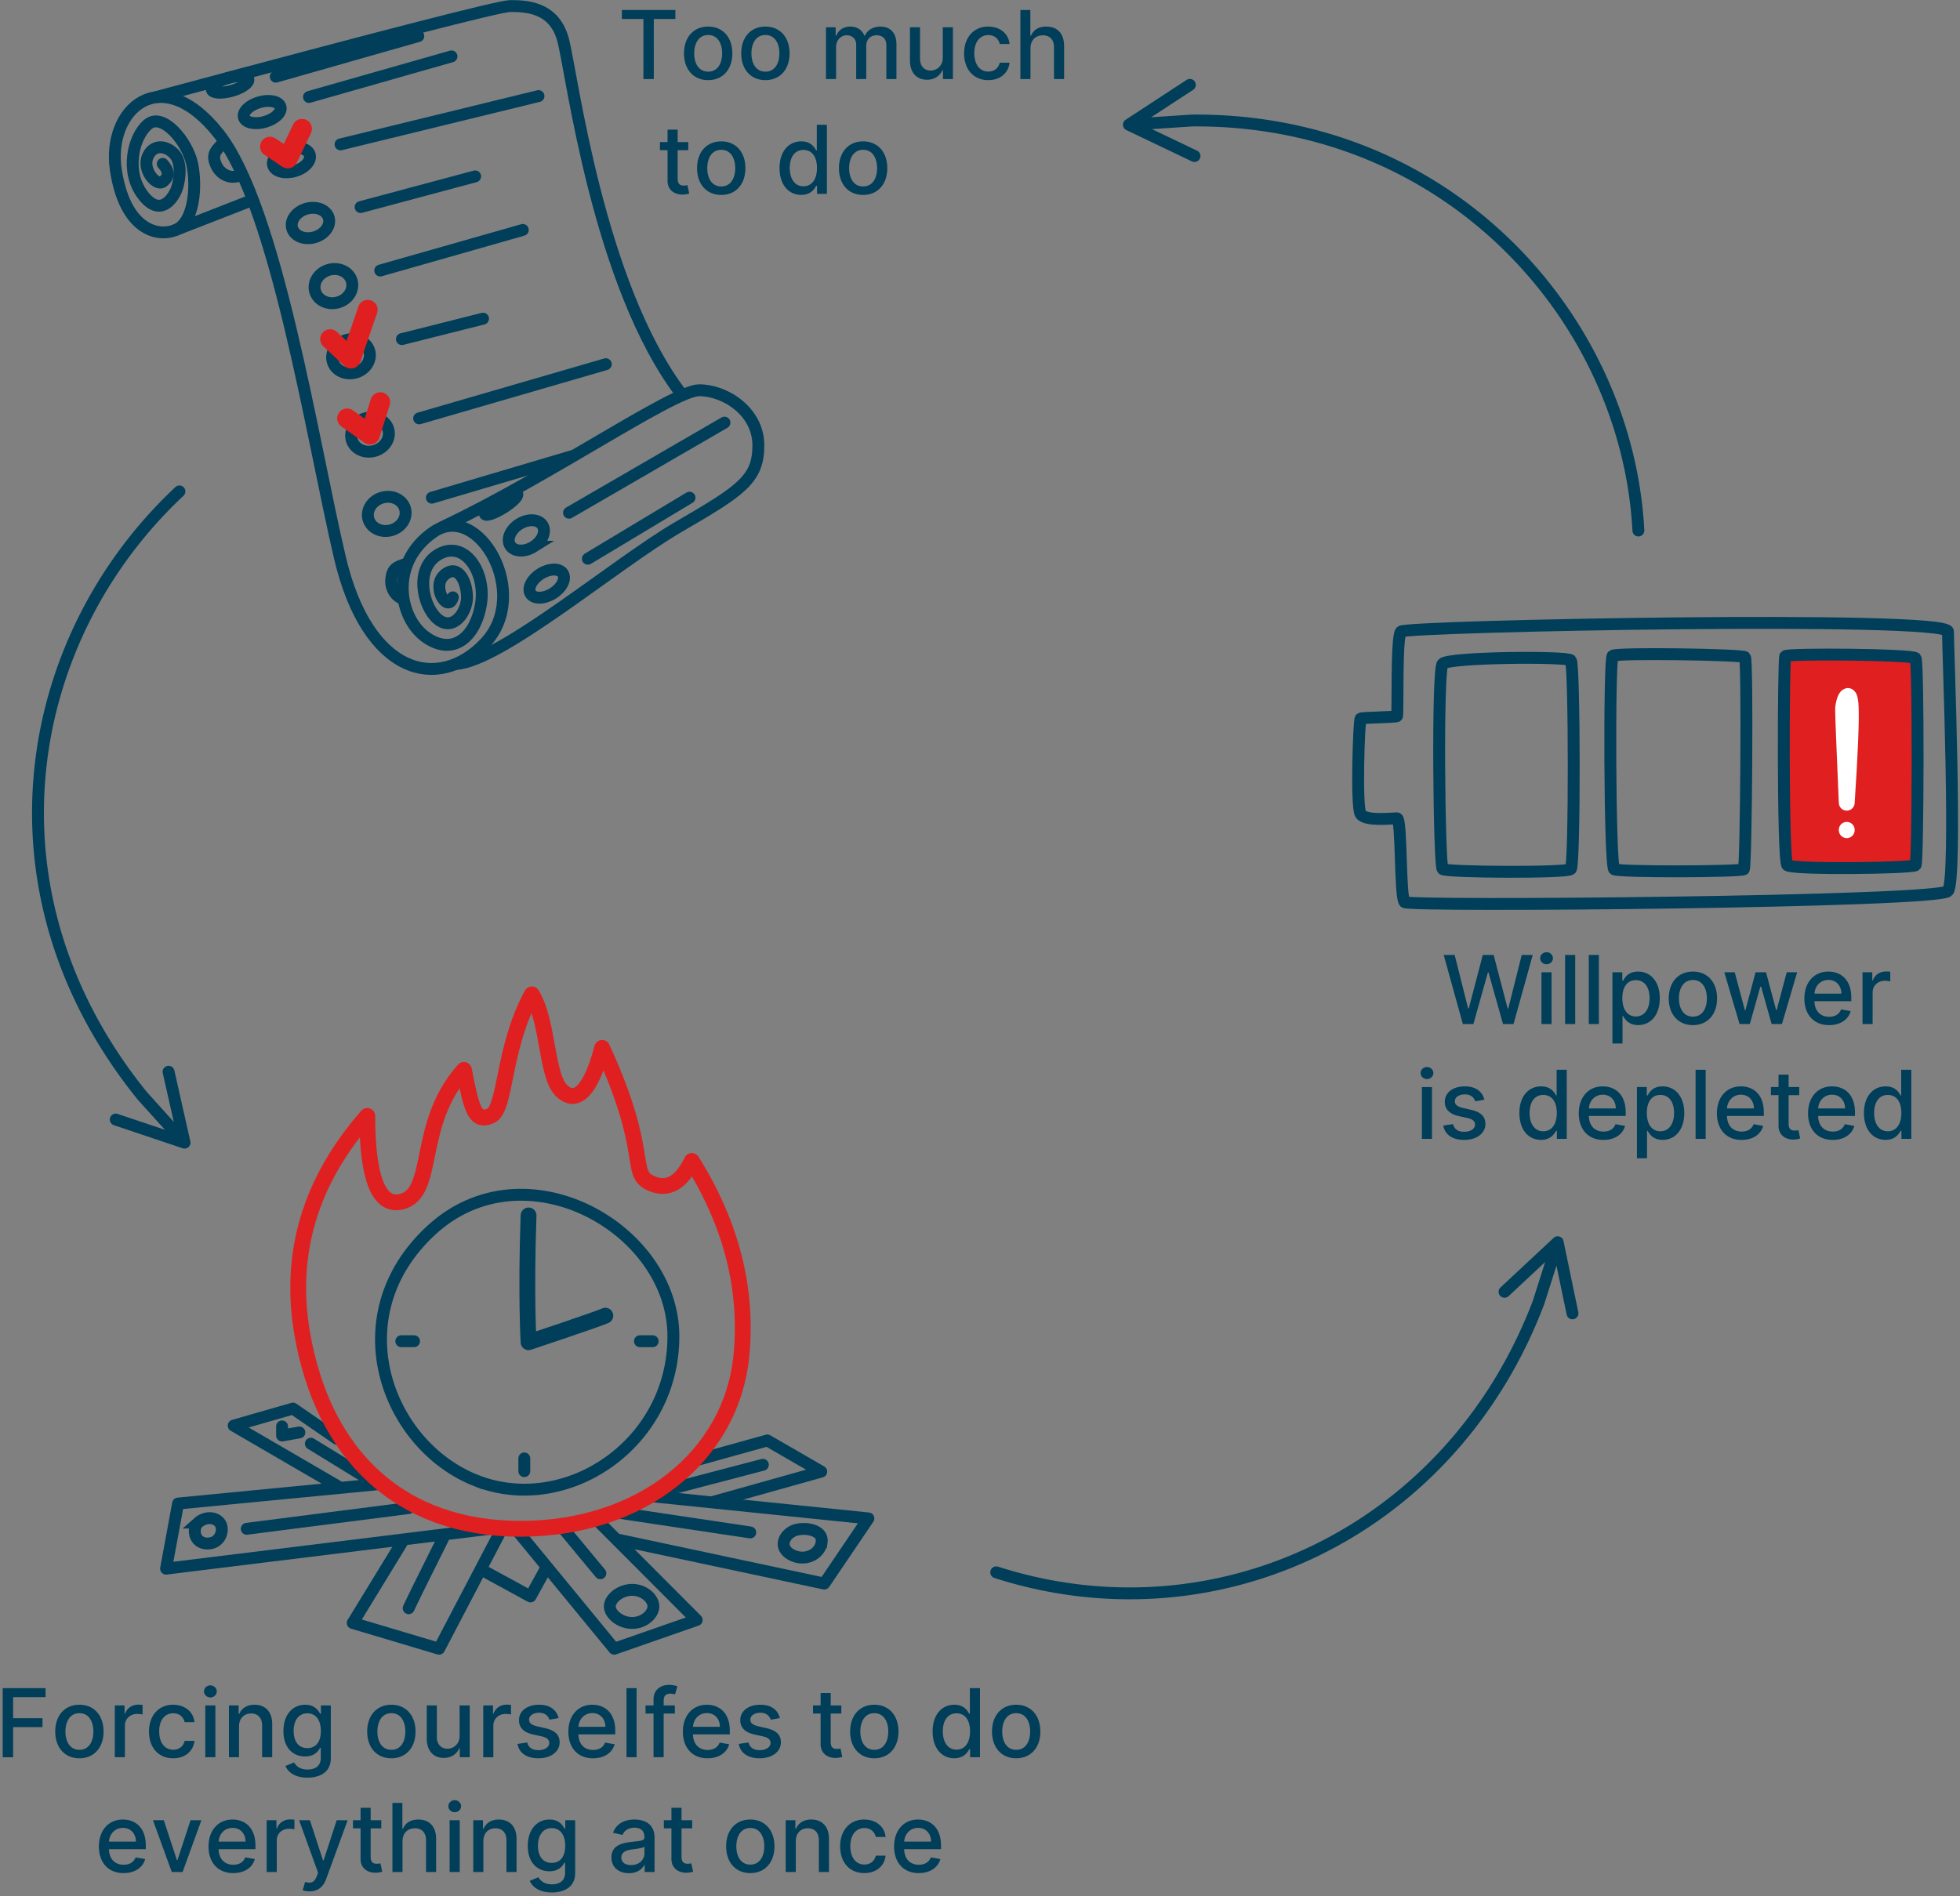 <svg xmlns="http://www.w3.org/2000/svg" width="495" height="479" viewBox="0 0 495 479"><rect x="0" y="0" width="495" height="479" fill="#808080" stroke="none"/><g fill="none" fill-rule="evenodd"><path fill="#003E59" fill-rule="nonzero" d="M.682 443.91h2.633v-7.612h7.415v-2.258H3.315v-5.318h8.19v-2.267H.683v17.454zm19.372.263c3.69 0 6.102-2.701 6.102-6.75 0-4.073-2.412-6.775-6.102-6.775-3.69 0-6.102 2.702-6.102 6.775 0 4.049 2.412 6.75 6.102 6.75zm.009-2.139c-2.412 0-3.537-2.105-3.537-4.62 0-2.505 1.125-4.635 3.537-4.635 2.394 0 3.52 2.13 3.52 4.636 0 2.514-1.126 4.62-3.52 4.62zm8.931 1.875h2.549v-7.994c0-1.713 1.32-2.949 3.127-2.949.529 0 1.125.094 1.33.153v-2.437a10.35 10.35 0 0 0-1.082-.06c-1.534 0-2.847.87-3.324 2.276h-.137v-2.08h-2.463v13.091zm14.736.264c3.094 0 5.097-1.858 5.378-4.406h-2.48c-.324 1.415-1.423 2.25-2.88 2.25-2.157 0-3.546-1.798-3.546-4.653 0-2.804 1.415-4.568 3.545-4.568 1.62 0 2.608 1.022 2.88 2.25h2.481c-.273-2.642-2.429-4.398-5.403-4.398-3.69 0-6.077 2.778-6.077 6.775 0 3.946 2.301 6.75 6.102 6.75zm8.114-.264h2.548v-13.09h-2.548v13.09zm1.287-15.11c.878 0 1.61-.682 1.61-1.518 0-.835-.732-1.525-1.61-1.525-.887 0-1.611.69-1.611 1.525 0 .836.724 1.517 1.61 1.517zm7.236 7.337c0-2.088 1.278-3.28 3.05-3.28 1.73 0 2.78 1.133 2.78 3.033v8.02h2.547v-8.327c0-3.238-1.78-4.934-4.457-4.934-1.969 0-3.256.912-3.86 2.301h-.163v-2.13h-2.446v13.09h2.549v-7.773zm17.275 12.93c3.332 0 5.906-1.526 5.906-4.867v-13.38h-2.497v2.121h-.187l-.162-.28c-.501-.83-1.455-2.012-3.63-2.012-3.163 0-5.49 2.497-5.49 6.665 0 4.176 2.378 6.4 5.472 6.4 2.403 0 3.332-1.355 3.793-2.19h.162v2.574c0 2.02-1.407 2.914-3.341 2.914-2.123 0-2.95-1.065-3.4-1.79l-2.191.904c.69 1.577 2.437 2.94 5.565 2.94zm-.025-7.466c-2.276 0-3.46-1.748-3.46-4.321 0-2.515 1.158-4.466 3.46-4.466 2.224 0 3.417 1.815 3.417 4.466 0 2.701-1.219 4.32-3.417 4.32zm21.221 2.573c3.69 0 6.102-2.701 6.102-6.75 0-4.073-2.412-6.775-6.102-6.775-3.69 0-6.102 2.702-6.102 6.775 0 4.049 2.412 6.75 6.102 6.75zm.009-2.139c-2.412 0-3.537-2.105-3.537-4.62 0-2.505 1.125-4.635 3.537-4.635 2.395 0 3.52 2.13 3.52 4.636 0 2.514-1.125 4.62-3.52 4.62zm17.224-3.554c.009 2.225-1.645 3.281-3.077 3.281-1.576 0-2.667-1.142-2.667-2.923v-8.02h-2.549v8.327c0 3.247 1.782 4.935 4.296 4.935 1.969 0 3.307-1.04 3.912-2.438h.136v2.267h2.506v-13.09h-2.557v7.661zm5.974 5.43h2.549v-7.995c0-1.713 1.32-2.949 3.128-2.949.528 0 1.125.094 1.33.153v-2.437a10.35 10.35 0 0 0-1.083-.06c-1.534 0-2.847.87-3.324 2.276h-.136v-2.08h-2.464v13.091zm19.032-9.896c-.529-2.037-2.122-3.366-4.952-3.366-2.957 0-5.054 1.56-5.054 3.878 0 1.858 1.125 3.093 3.58 3.639l2.216.486c1.26.28 1.849.843 1.849 1.662 0 1.014-1.082 1.806-2.753 1.806-1.525 0-2.506-.656-2.812-1.943l-2.463.375c.426 2.318 2.352 3.622 5.292 3.622 3.162 0 5.352-1.679 5.352-4.048 0-1.85-1.176-2.991-3.58-3.545l-2.079-.478c-1.44-.34-2.062-.826-2.054-1.713-.008-1.005 1.083-1.721 2.532-1.721 1.585 0 2.318.878 2.616 1.755l2.31-.409zm8.693 10.16c2.855 0 4.875-1.407 5.454-3.538l-2.411-.434c-.46 1.236-1.569 1.866-3.018 1.866-2.181 0-3.647-1.414-3.715-3.937h9.306v-.904c0-4.73-2.83-6.58-5.795-6.58-3.648 0-6.051 2.78-6.051 6.802 0 4.065 2.37 6.724 6.23 6.724zm-3.682-7.952c.102-1.858 1.449-3.469 3.52-3.469 1.977 0 3.273 1.466 3.281 3.469h-6.8zm14.685-9.767h-2.549v17.454h2.549v-17.454zm9.656 4.363h-2.821v-1.176c0-1.159.477-1.79 1.722-1.79.528 0 .903.12 1.142.196l.596-2.062-.21-.073a6.39 6.39 0 0 0-1.92-.277c-2.071 0-3.887 1.21-3.887 3.665v1.517h-2.02v2.046h2.02v11.045h2.557v-11.045h2.821v-2.046zm8.267 13.355c2.855 0 4.875-1.406 5.455-3.537l-2.412-.434c-.46 1.236-1.569 1.866-3.017 1.866-2.182 0-3.648-1.414-3.716-3.937h9.307v-.904c0-4.73-2.83-6.58-5.796-6.58-3.648 0-6.051 2.78-6.051 6.802 0 4.065 2.37 6.724 6.23 6.724zm-3.682-7.951c.103-1.858 1.45-3.469 3.52-3.469 1.977 0 3.273 1.466 3.281 3.469h-6.8zm21.946-2.208c-.528-2.037-2.122-3.366-4.951-3.366-2.958 0-5.054 1.56-5.054 3.878 0 1.858 1.125 3.093 3.58 3.639l2.215.486c1.261.28 1.85.843 1.85 1.662 0 1.014-1.083 1.806-2.753 1.806-1.526 0-2.506-.656-2.813-1.943l-2.463.375c.426 2.318 2.352 3.622 5.293 3.622 3.162 0 5.352-1.679 5.352-4.048 0-1.85-1.176-2.991-3.58-3.545l-2.08-.478c-1.44-.34-2.062-.826-2.053-1.713-.009-1.005 1.082-1.721 2.531-1.721 1.585 0 2.318.878 2.617 1.755l2.31-.409zm15.52-3.196h-2.685v-3.136h-2.548v3.136h-1.917v2.046h1.917v7.73c-.008 2.378 1.807 3.528 3.818 3.486.81-.009 1.355-.162 1.654-.273l-.46-2.105-.18.037a3.67 3.67 0 0 1-.715.074c-.827 0-1.569-.273-1.569-1.748v-7.201h2.685v-2.046zm8.327 13.355c3.69 0 6.102-2.701 6.102-6.75 0-4.073-2.412-6.775-6.102-6.775-3.69 0-6.102 2.702-6.102 6.775 0 4.049 2.412 6.75 6.102 6.75zm.008-2.139c-2.412 0-3.537-2.105-3.537-4.62 0-2.505 1.125-4.635 3.537-4.635 2.395 0 3.52 2.13 3.52 4.636 0 2.514-1.125 4.62-3.52 4.62zm20.19 2.13c2.387 0 3.325-1.457 3.785-2.292h.213v2.037h2.489v-17.454h-2.549v6.485h-.153l-.164-.28c-.5-.83-1.427-2.012-3.603-2.012-3.162 0-5.489 2.497-5.489 6.741 0 4.236 2.293 6.776 5.472 6.776zm.563-2.172c-2.275 0-3.46-2.003-3.46-4.628 0-2.6 1.16-4.551 3.46-4.551 2.225 0 3.418 1.815 3.418 4.55 0 2.754-1.219 4.629-3.418 4.629zm15.068 2.181c3.69 0 6.103-2.701 6.103-6.75 0-4.073-2.412-6.775-6.103-6.775-3.69 0-6.102 2.702-6.102 6.775 0 4.049 2.412 6.75 6.102 6.75zm.009-2.139c-2.412 0-3.537-2.105-3.537-4.62 0-2.505 1.125-4.635 3.537-4.635 2.395 0 3.52 2.13 3.52 4.636 0 2.514-1.125 4.62-3.52 4.62zm-225.439 31.14c2.855 0 4.875-1.407 5.455-3.538l-2.412-.434c-.46 1.236-1.569 1.866-3.017 1.866-2.182 0-3.648-1.414-3.716-3.937h9.306v-.904c0-4.73-2.83-6.58-5.795-6.58-3.648 0-6.051 2.78-6.051 6.802 0 4.065 2.37 6.724 6.23 6.724zm-3.682-7.952c.102-1.858 1.449-3.469 3.52-3.469 1.977 0 3.273 1.466 3.281 3.469h-6.8zm23.335-5.404h-2.735l-3.307 10.074h-.137l-3.315-10.074H38.63l4.756 13.091h2.727l4.747-13.09zm8.037 13.355c2.855 0 4.875-1.406 5.455-3.537l-2.412-.434c-.46 1.236-1.568 1.866-3.017 1.866-2.182 0-3.648-1.414-3.716-3.937h9.307v-.904c0-4.73-2.83-6.58-5.796-6.58-3.647 0-6.05 2.78-6.05 6.802 0 4.065 2.369 6.724 6.23 6.724zm-3.681-7.951c.102-1.858 1.448-3.469 3.52-3.469 1.977 0 3.272 1.466 3.28 3.469h-6.8zm12.136 7.687h2.548v-7.994c0-1.713 1.321-2.949 3.128-2.949.528 0 1.125.094 1.33.153v-2.437a10.35 10.35 0 0 0-1.083-.06c-1.534 0-2.846.87-3.324 2.276h-.136v-2.08h-2.463v13.091zm10.832 4.875c2.105 0 3.443-1.1 4.193-3.128l5.412-14.812-2.752-.026-3.316 10.16h-.136l-3.315-10.16H75.54l4.79 13.262-.315.869c-.648 1.696-1.56 1.85-2.958 1.466l-.613 2.088c.306.145.971.281 1.738.281zm18.111-17.966H93.61v-3.136h-2.548v3.136h-1.917v2.046h1.917v7.73c-.008 2.378 1.807 3.528 3.818 3.486.81-.009 1.355-.162 1.654-.273l-.46-2.105-.18.037a3.67 3.67 0 0 1-.715.074c-.827 0-1.569-.273-1.569-1.748v-7.201h2.685v-2.046zm5.36 5.318c0-2.088 1.322-3.28 3.137-3.28 1.756 0 2.804 1.116 2.804 3.033v8.02h2.548v-8.327c0-3.264-1.79-4.934-4.482-4.934-2.037 0-3.265.886-3.878 2.301h-.162v-6.494h-2.514v17.454h2.548v-7.773zm11.899 7.773h2.548v-13.09h-2.548v13.09zm1.287-15.11c.877 0 1.61-.682 1.61-1.518 0-.835-.733-1.525-1.61-1.525-.887 0-1.611.69-1.611 1.525 0 .836.724 1.517 1.61 1.517zm7.235 7.337c0-2.088 1.279-3.28 3.051-3.28 1.73 0 2.779 1.133 2.779 3.033v8.02h2.548v-8.327c0-3.238-1.781-4.934-4.457-4.934-1.969 0-3.256.912-3.861 2.301h-.162v-2.13h-2.446v13.09h2.548v-7.773zm17.276 12.93c3.332 0 5.906-1.526 5.906-4.867v-13.38h-2.497v2.121h-.188l-.162-.28c-.5-.83-1.454-2.012-3.63-2.012-3.162 0-5.489 2.497-5.489 6.665 0 4.176 2.378 6.4 5.472 6.4 2.403 0 3.332-1.355 3.792-2.19h.162v2.574c0 2.02-1.406 2.914-3.34 2.914-2.123 0-2.95-1.065-3.401-1.79l-2.19.904c.69 1.577 2.437 2.94 5.565 2.94zm-.026-7.466c-2.275 0-3.46-1.748-3.46-4.321 0-2.515 1.16-4.466 3.46-4.466 2.225 0 3.418 1.815 3.418 4.466 0 2.701-1.219 4.32-3.418 4.32zm19.517 2.599c2.165 0 3.384-1.1 3.87-2.08h.102v1.79h2.489v-8.693c0-3.81-3-4.568-5.08-4.568-2.37 0-4.551.954-5.403 3.34l2.395.546c.375-.929 1.33-1.824 3.042-1.824 1.58 0 2.42.794 2.485 2.17l.004.234c0 .929-.955.912-3.307 1.184l-.392.05c-2.348.315-4.628 1.044-4.628 3.862 0 2.574 1.935 3.989 4.423 3.989zm.554-2.045c-1.44 0-2.48-.648-2.48-1.91 0-1.363 1.21-1.849 2.685-2.045l.954-.127c.888-.127 1.94-.313 2.2-.572v1.688c0 1.55-1.237 2.966-3.359 2.966zm15.41-11.336h-2.685v-3.136h-2.549v3.136h-1.917v2.046h1.917v7.73c-.008 2.378 1.807 3.528 3.819 3.486.81-.009 1.355-.162 1.653-.273l-.46-2.105-.18.037a3.67 3.67 0 0 1-.715.074c-.827 0-1.568-.273-1.568-1.748v-7.201h2.684v-2.046zm14.684 13.355c3.69 0 6.102-2.701 6.102-6.75 0-4.073-2.412-6.775-6.102-6.775-3.69 0-6.102 2.702-6.102 6.775 0 4.049 2.412 6.75 6.102 6.75zm.009-2.139c-2.412 0-3.537-2.105-3.537-4.62 0-2.505 1.125-4.635 3.537-4.635 2.394 0 3.52 2.13 3.52 4.636 0 2.514-1.126 4.62-3.52 4.62zm11.48-5.898c0-2.088 1.278-3.28 3.05-3.28 1.731 0 2.78 1.133 2.78 3.033v8.02h2.548v-8.327c0-3.238-1.782-4.934-4.458-4.934-1.969 0-3.255.912-3.86 2.301h-.163v-2.13h-2.446v13.09h2.549v-7.773zm17.3 8.037c3.095 0 5.097-1.858 5.379-4.406h-2.48c-.324 1.415-1.424 2.25-2.881 2.25-2.156 0-3.546-1.798-3.546-4.653 0-2.804 1.415-4.568 3.546-4.568 1.62 0 2.608 1.022 2.88 2.25h2.48c-.272-2.642-2.428-4.398-5.403-4.398-3.69 0-6.076 2.778-6.076 6.775 0 3.946 2.3 6.75 6.102 6.75zm13.757 0c2.855 0 4.875-1.406 5.454-3.537l-2.412-.434c-.46 1.236-1.568 1.866-3.017 1.866-2.182 0-3.648-1.414-3.716-3.937h9.307v-.904c0-4.73-2.83-6.58-5.795-6.58-3.648 0-6.052 2.78-6.052 6.802 0 4.065 2.37 6.724 6.23 6.724zm-3.682-7.951c.102-1.858 1.449-3.469 3.52-3.469 1.977 0 3.272 1.466 3.28 3.469h-6.8zm141.093-206.523h2.66l3.673-13.074h.136l3.673 13.074h2.651l4.85-17.455h-2.779l-3.392 13.526h-.162l-3.537-13.526h-2.744l-3.537 13.517h-.162l-3.4-13.517h-2.77l4.84 17.455zm19.85 0h2.548v-13.091h-2.548v13.09zm1.287-15.111c.878 0 1.61-.682 1.61-1.517 0-.835-.732-1.526-1.61-1.526-.887 0-1.611.69-1.611 1.526 0 .835.724 1.517 1.61 1.517zm7.236-2.344h-2.549V258.7h2.549v-17.455zm5.974 0h-2.548V258.7h2.548v-17.455zm3.426 22.364h2.548v-6.946h.154l.165.287c.513.844 1.488 2.005 3.619 2.005 3.17 0 5.471-2.54 5.471-6.775 0-4.244-2.335-6.742-5.497-6.742-2.429 0-3.307 1.483-3.758 2.293h-.213v-2.122h-2.489v18zm2.497-11.455c0-2.736 1.193-4.55 3.418-4.55 2.31 0 3.469 1.95 3.469 4.55 0 2.625-1.194 4.628-3.47 4.628-2.19 0-3.417-1.875-3.417-4.628zm17.83 6.81c3.69 0 6.102-2.702 6.102-6.75 0-4.074-2.412-6.776-6.102-6.776-3.69 0-6.102 2.702-6.102 6.776 0 4.048 2.411 6.75 6.102 6.75zm.008-2.14c-2.412 0-3.537-2.104-3.537-4.619 0-2.505 1.125-4.636 3.537-4.636 2.395 0 3.52 2.13 3.52 4.636 0 2.515-1.125 4.62-3.52 4.62zm11.77 1.876h2.591l2.66-9.452h.195l2.66 9.452h2.599l3.843-13.091h-2.633l-2.548 9.57h-.128l-2.557-9.57h-2.634l-2.573 9.613h-.128l-2.566-9.613h-2.633l3.852 13.09zm22.602.264c2.856 0 4.875-1.406 5.455-3.537l-2.412-.435c-.46 1.236-1.568 1.867-3.017 1.867-2.182 0-3.648-1.415-3.716-3.938h9.307v-.903c0-4.73-2.83-6.58-5.796-6.58-3.647 0-6.05 2.779-6.05 6.801 0 4.066 2.369 6.725 6.23 6.725zm-3.681-7.952c.102-1.858 1.449-3.469 3.52-3.469 1.977 0 3.272 1.466 3.28 3.47h-6.8zm12.136 7.688h2.548v-7.995c0-1.713 1.321-2.948 3.128-2.948.529 0 1.125.093 1.33.153v-2.438a10.35 10.35 0 0 0-1.083-.06c-1.534 0-2.846.87-3.324 2.276h-.136v-2.08h-2.463V258.7zm-111.281 29h2.548v-13.091h-2.548v13.09zm1.287-15.111c.878 0 1.61-.682 1.61-1.517 0-.835-.732-1.526-1.61-1.526-.887 0-1.611.69-1.611 1.526 0 .835.724 1.517 1.61 1.517zm14.497 5.216c-.529-2.037-2.122-3.367-4.952-3.367-2.957 0-5.054 1.56-5.054 3.878 0 1.858 1.125 3.094 3.58 3.64l2.216.485c1.261.281 1.85.844 1.85 1.662 0 1.014-1.083 1.807-2.754 1.807-1.525 0-2.505-.656-2.812-1.943l-2.463.375c.426 2.318 2.352 3.622 5.292 3.622 3.162 0 5.353-1.68 5.353-4.048 0-1.85-1.177-2.992-3.58-3.546l-2.08-.477c-1.44-.341-2.062-.827-2.054-1.713-.008-1.006 1.083-1.722 2.532-1.722 1.585 0 2.318.878 2.616 1.756l2.31-.41zm14.31 10.15c2.386 0 3.323-1.457 3.784-2.292h.213v2.037h2.488v-17.455h-2.548v6.486h-.153l-.164-.28c-.5-.83-1.427-2.013-3.603-2.013-3.162 0-5.49 2.498-5.49 6.742 0 4.236 2.294 6.775 5.473 6.775zm.562-2.173c-2.276 0-3.46-2.003-3.46-4.628 0-2.6 1.159-4.55 3.46-4.55 2.224 0 3.418 1.814 3.418 4.55 0 2.753-1.22 4.628-3.418 4.628zm15.196 2.182c2.855 0 4.875-1.406 5.455-3.537l-2.412-.435c-.46 1.236-1.569 1.867-3.017 1.867-2.182 0-3.648-1.415-3.716-3.938h9.307v-.903c0-4.73-2.83-6.58-5.796-6.58-3.648 0-6.051 2.779-6.051 6.801 0 4.066 2.37 6.725 6.23 6.725zm-3.682-7.952c.102-1.858 1.45-3.469 3.52-3.469 1.977 0 3.273 1.466 3.281 3.47h-6.8zm12.137 12.597h2.548v-6.946h.153l.107.188c.495.848 1.461 2.104 3.677 2.104 3.17 0 5.472-2.54 5.472-6.775 0-4.244-2.335-6.742-5.497-6.742-2.43 0-3.307 1.483-3.759 2.293h-.213v-2.122h-2.488v18zm2.497-11.455c0-2.736 1.193-4.55 3.417-4.55 2.31 0 3.47 1.95 3.47 4.55 0 2.625-1.194 4.628-3.47 4.628-2.19 0-3.417-1.875-3.417-4.628zm14.863-10.909h-2.548V287.7h2.548v-17.455zm9.069 17.719c2.855 0 4.875-1.406 5.454-3.537l-2.412-.435c-.46 1.236-1.568 1.867-3.017 1.867-2.182 0-3.648-1.415-3.716-3.938h9.307v-.903c0-4.73-2.83-6.58-5.795-6.58-3.648 0-6.052 2.779-6.052 6.801 0 4.066 2.37 6.725 6.23 6.725zm-3.682-7.952c.102-1.858 1.449-3.469 3.52-3.469 1.977 0 3.272 1.466 3.28 3.47h-6.8zm18.247-5.403h-2.685v-3.137h-2.548v3.137h-1.918v2.045h1.918v7.73c-.009 2.378 1.807 3.529 3.818 3.486.81-.008 1.355-.162 1.654-.273l-.46-2.105-.296.058a3.543 3.543 0 0 1-.6.053c-.826 0-1.568-.273-1.568-1.747v-7.202h2.685v-2.045zm8.454 13.355c2.856 0 4.875-1.406 5.455-3.537l-2.412-.435c-.46 1.236-1.568 1.867-3.017 1.867-2.182 0-3.648-1.415-3.716-3.938h9.307v-.903c0-4.73-2.83-6.58-5.796-6.58-3.647 0-6.05 2.779-6.05 6.801 0 4.066 2.369 6.725 6.23 6.725zm-3.681-7.952c.102-1.858 1.448-3.469 3.52-3.469 1.977 0 3.272 1.466 3.28 3.47h-6.8zm17.037 7.943c2.386 0 3.323-1.457 3.784-2.292h.213v2.037h2.488v-17.455h-2.548v6.486h-.153l-.164-.28c-.5-.83-1.427-2.013-3.603-2.013-3.162 0-5.489 2.498-5.489 6.742 0 4.236 2.293 6.775 5.472 6.775zm.562-2.173c-2.276 0-3.46-2.003-3.46-4.628 0-2.6 1.159-4.55 3.46-4.55 2.224 0 3.418 1.814 3.418 4.55 0 2.753-1.22 4.628-3.418 4.628z"/><path stroke="#003E59" stroke-linecap="round" stroke-width="3" d="M41.106 41.392c1.638 1.783 1.638 3.323 0 4.523-1.637 1.2-5.363-3.078-3.729-6.523 1.634-3.444 5.356-2.364 7.017 0 1.66 2.365.894 6.98 0 8.922-.894 1.94-4.03 6.693-8.41.82-4.379-5.874-2.344-14.614 1.393-17.731 3.738-3.118 9.952 4.351 11.155 9.989 1.203 5.638.522 14.73-4.138 16.693-4.66 1.963-12.904-.132-15.149-15.248C27 27.72 40.6 15.27 55.221 33.757 69.842 52.246 78.828 111 85.834 140.813c7.006 29.813 24.911 34.075 36.672 21.625 11.762-12.45-1.647-35.858-13.02-28.052-11.375 7.806-8.801 21.984-1.675 26.762 7.127 4.778 12.536-.888 13.7-8.772 1.162-7.884-4.084-15.846-10.489-12.48-6.404 3.366-4.376 13.19-.509 16.474 3.867 3.283 7.428-1.624 7.428-5.474s-2.17-8.6-5.661-5.694c-3.492 2.907.842 9.906 2.088 5.694"/><path stroke="#003E59" stroke-linecap="round" stroke-width="3" d="M39.541 24.5C96.463 9.19 126.216 1.533 128.803 1.533c3.88 0 11.16.087 13.415 8.568 2.255 8.48 8.759 61.832 29.951 89.542"/><path stroke="#003E59" stroke-linecap="round" stroke-width="3" d="M111.686 133.156c27.258-12.866 58.383-34.573 64.901-34.573 6.519 0 14.94 5.316 14.94 13.94 0 8.624-4.382 11.403-20.239 20.633-15.856 9.23-44.745 33.829-56.092 34.573M44.394 58.085l19.23-7.497"/><path stroke="#003E59" stroke-width="3" d="M58.564 22.946c2.552-.732 4.412-2.054 4.154-2.953-.258-.9-2.536-1.035-5.088-.303s-4.412 2.054-4.154 2.953c.258.9 2.536 1.035 5.088.303zm8.364 7.842c2.552-.731 4.302-2.436 3.91-3.806-.394-1.37-2.781-1.888-5.334-1.157-2.552.732-4.302 2.437-3.91 3.807.394 1.37 2.781 1.888 5.334 1.156zm7.484 12.445c2.552-.732 4.26-2.583 3.815-4.136-.445-1.552-2.875-2.217-5.427-1.485-2.552.732-4.26 2.583-3.815 4.136.445 1.552 2.875 2.217 5.427 1.485zm60.309 94.884c2.252-1.407 3.276-3.83 2.287-5.411-.988-1.582-3.615-1.724-5.866-.317-2.252 1.407-3.276 3.83-2.288 5.412.989 1.582 3.615 1.723 5.867.316zM79.439 59.94c2.552-.731 4.159-2.938 3.588-4.928-.57-1.99-3.102-3.01-5.654-2.278-2.552.732-4.159 2.939-3.588 4.928.57 1.99 3.102 3.01 5.654 2.278zm60.19 89.973c2.25-1.407 3.382-3.658 2.526-5.028-.855-1.369-3.374-1.339-5.626.068-2.251 1.407-3.383 3.658-2.527 5.027.856 1.37 3.374 1.34 5.626-.067zm-12.497-21.644c2.251-1.407 3.819-2.96 3.5-3.47-.318-.51-2.402.218-4.653 1.625-2.252 1.407-3.819 2.96-3.5 3.47.318.51 2.401-.218 4.653-1.625zm-41.747-51.88c2.552-.732 4.093-3.166 3.442-5.436-.651-2.27-3.248-3.518-5.8-2.786-2.552.732-4.093 3.166-3.442 5.436.65 2.27 3.247 3.518 5.8 2.786zm4.442 17.722c2.552-.732 4.093-3.165 3.442-5.436-.65-2.27-3.248-3.518-5.8-2.786-2.552.732-4.093 3.166-3.442 5.436.651 2.27 3.248 3.518 5.8 2.786zm4.8 19.787c2.552-.732 4.093-3.166 3.442-5.436-.651-2.27-3.248-3.518-5.8-2.786-2.552.732-4.093 3.166-3.442 5.436.65 2.27 3.248 3.518 5.8 2.786zm4.227 20.031c2.552-.732 4.093-3.165 3.442-5.436-.651-2.27-3.248-3.518-5.8-2.786-2.552.732-4.093 3.166-3.442 5.436.65 2.27 3.247 3.518 5.8 2.786zm3.704 8.523c-2.346.732-3.466 1.138-3.744 3.779-.277 2.64 1.402 4.981 3.75 5.228M55.985 36.495c-1.697 1.777-2.48 2.676-1.443 5.12 1.038 2.444 3.641 3.677 5.815 2.754"/><path stroke="#003E59" stroke-linecap="round" stroke-width="3" d="M78.033 24.5l35.997-10.255M86.001 36.478l50-12.207m7.704 105.254l39.26-22.759M91.069 52.31L120 44.558m28.459 96.59l25.676-15.428M96.032 68.34l35.997-10.255M101.5 85.662l20.497-5.162m-16.143 25.191l47.146-13.69m-43.935 33.72l35.435-10.499m-74.852-95.85l35.998-10.255"/><path stroke="#E02020" stroke-linecap="round" stroke-linejoin="round" stroke-width="5" d="M83.366 85.662l5.282 4.923 4.225-12.333M68.179 37.043l4.503 2.992 3.603-7.496M87.648 105.691l5.8 4.095 2.584-8.193"/><path fill="#003E59" fill-rule="nonzero" d="M157.057 4.789h5.437v15.187h2.625V4.789h5.446V2.52h-13.508V4.79zM178.85 20.24c3.69 0 6.102-2.701 6.102-6.75 0-4.074-2.412-6.775-6.102-6.775-3.69 0-6.103 2.701-6.103 6.775 0 4.049 2.412 6.75 6.103 6.75zm.008-2.139c-2.412 0-3.537-2.105-3.537-4.62 0-2.505 1.125-4.636 3.537-4.636 2.395 0 3.52 2.131 3.52 4.637 0 2.514-1.125 4.619-3.52 4.619zm14.446 2.14c3.69 0 6.102-2.702 6.102-6.75 0-4.075-2.412-6.776-6.102-6.776-3.69 0-6.102 2.701-6.102 6.775 0 4.049 2.412 6.75 6.102 6.75zm.009-2.14c-2.412 0-3.537-2.105-3.537-4.62 0-2.505 1.125-4.636 3.537-4.636 2.394 0 3.52 2.131 3.52 4.637 0 2.514-1.126 4.619-3.52 4.619zm15.29 1.875h2.548v-8.071c0-1.764 1.235-2.991 2.684-2.991 1.415 0 2.395.937 2.395 2.36v8.702h2.54v-8.344c0-1.576.963-2.718 2.625-2.718 1.347 0 2.455.75 2.455 2.522v8.54h2.548v-8.778c0-2.992-1.67-4.483-4.04-4.483-1.883 0-3.298.903-3.929 2.3h-.136c-.571-1.431-1.773-2.3-3.52-2.3-1.73 0-3.017.86-3.563 2.3h-.162v-2.13h-2.446v13.091zm29.497-5.429c.008 2.224-1.645 3.281-3.077 3.281-1.577 0-2.668-1.142-2.668-2.923v-8.02h-2.548v8.327c0 3.247 1.781 4.934 4.295 4.934 1.97 0 3.307-1.04 3.912-2.437h.137v2.267h2.505V6.886H238.1v7.661zm11.488 5.693c3.094 0 5.097-1.858 5.378-4.406h-2.48c-.324 1.415-1.423 2.25-2.88 2.25-2.157 0-3.546-1.798-3.546-4.653 0-2.804 1.415-4.569 3.545-4.569 1.62 0 2.608 1.023 2.88 2.25h2.481c-.273-2.642-2.429-4.397-5.403-4.397-3.69 0-6.077 2.778-6.077 6.775 0 3.946 2.301 6.75 6.102 6.75zm10.662-8.037v7.773h-2.548V2.521h2.514v6.495h.162c.614-1.415 1.84-2.301 3.878-2.301 2.693 0 4.483 1.67 4.483 4.934v8.327h-2.549v-8.02c0-1.917-1.048-3.034-2.804-3.034-1.815 0-3.136 1.193-3.136 3.281zm-86.426 23.682h-2.685V32.75h-2.548v3.136h-1.918v2.046h1.918v7.73c-.009 2.378 1.807 3.528 3.818 3.485.81-.008 1.355-.161 1.654-.272l-.46-2.105-.296.058a3.544 3.544 0 0 1-.6.052c-.826 0-1.568-.272-1.568-1.747v-7.201h2.685v-2.046zm8.327 13.355c3.69 0 6.102-2.701 6.102-6.75 0-4.074-2.412-6.775-6.102-6.775-3.69 0-6.103 2.701-6.103 6.775 0 4.049 2.412 6.75 6.103 6.75zm.008-2.139c-2.412 0-3.537-2.105-3.537-4.62 0-2.505 1.125-4.636 3.537-4.636 2.395 0 3.52 2.131 3.52 4.637 0 2.514-1.125 4.619-3.52 4.619zm20.19 2.13c2.387 0 3.324-1.457 3.785-2.292h.213v2.037h2.488V31.521h-2.548v6.486h-.153l-.164-.28c-.5-.83-1.427-2.012-3.603-2.012-3.162 0-5.49 2.497-5.49 6.741 0 4.236 2.294 6.776 5.473 6.776zm.563-2.173c-2.276 0-3.46-2.002-3.46-4.627 0-2.6 1.159-4.552 3.46-4.552 2.224 0 3.418 1.816 3.418 4.552 0 2.752-1.22 4.627-3.418 4.627zm15.068 2.182c3.69 0 6.102-2.701 6.102-6.75 0-4.074-2.411-6.775-6.102-6.775-3.69 0-6.102 2.701-6.102 6.775 0 4.049 2.412 6.75 6.102 6.75zm.009-2.139c-2.412 0-3.537-2.105-3.537-4.62 0-2.505 1.125-4.636 3.537-4.636 2.395 0 3.52 2.131 3.52 4.637 0 2.514-1.125 4.619-3.52 4.619z"/><g><path stroke="#003E59" stroke-linecap="round" stroke-linejoin="round" stroke-width="3" d="M95.687 374.915l-50.716 4.903-3.031 16.451 81.76-10.07"/><path stroke="#003E59" stroke-width="3" d="M50.073 384.625c-1.61 1.429-1.11 5.303 2.322 5.303 3.43 0 4.368-3.75 3.067-5.303-1.3-1.552-3.778-1.429-5.389 0z"/><path stroke="#003E59" stroke-linecap="round" stroke-width="3" d="M62.318 386.199l40.89-5.241"/><path stroke="#003E59" stroke-linecap="round" stroke-linejoin="round" stroke-width="3" d="M130.645 386.717l24.47 29.783 20.838-7.265-25.594-25.657M164.589 377.973l54.725 5.605-11.144 16.461-51.803-11.033"/><path stroke="#003E59" stroke-width="3" d="M207.511 389.591c-.475 3.23-4.426 4.995-7.744 3.115-3.318-1.88-1.667-5.124.818-6.078 2.484-.953 7.402-.266 6.926 2.963z"/><path stroke="#003E59" stroke-linecap="round" stroke-width="3" d="M189.483 387.121l-33.116-4.964"/><path stroke="#003E59" stroke-width="3" d="M159.652 409.989c3.038 0 5.368-2.25 5.368-4.184 0-1.933-2.33-4.183-5.368-4.183-3.037 0-5.647 2.25-5.647 4.183 0 1.933 2.61 4.184 5.647 4.184z"/><path stroke="#003E59" stroke-linecap="round" stroke-width="3" d="M151.627 397.445l-9.328-11.246"/><path stroke="#003E59" stroke-width="3" d="M120.3 374.04c22.617 8.855 49.768-9.119 49.768-36.456 0-27.338-37.636-48.512-61.147-26.803-23.512 21.708-11.239 54.404 11.379 63.26z"/><path stroke="#003E59" stroke-linecap="round" stroke-width="3" d="M103.207 406.264c.907-1.983 3.789-7.826 8.644-17.53m-33.346-24.036l13.322 8.18"/><path stroke="#003E59" stroke-linecap="round" stroke-linejoin="round" stroke-width="3" d="M101.351 389.928l-12.269 20.061 21.807 6.511 15.585-29.783M122.06 396.789l11.919 6.5 3.581-6.5M85.237 375.393l-26.22-15.258 14.968-4.307 11.153 7.673"/><path stroke="#003E59" stroke-linecap="round" stroke-linejoin="round" stroke-width="3" d="M71.232 360.334v2.302l4.378-.778M180.172 379.385l27.237-7.635-13.619-7.865-17.837 4.955"/><path stroke="#003E59" stroke-linecap="round" stroke-width="3" d="M192.665 370.027l-24.01 6.291m-36.241-7.9v3.217m29.204-32.822h3.216m-63.483 0h3.217"/><path stroke="#003E59" stroke-linecap="round" stroke-linejoin="round" stroke-width="4" d="M133.49 307.048c-.709 19.867 0 32.02 0 32.02s17.334-5.774 19.388-6.705"/><path stroke="#E02020" stroke-linejoin="round" stroke-width="4" d="M134.324 251.199c-7.504 13.716-6.436 29.016-10.44 30.7-4.005 1.684-4.785-1.79-6.715-11.623-12.275 13.68-6.98 31.01-15.678 33.259-5.8 1.5-8.711-5.713-8.737-21.636-14.454 16.478-19.924 34.84-16.409 55.087 5.273 30.37 24.47 49.213 55.096 49.213 30.626 0 53.311-18.446 55.795-43.699 1.655-16.835-2.515-33.243-12.513-49.224-2.683 5.528-6.062 7.433-10.134 5.713-6.11-2.58 0-7.146-12.518-34.27-2.694 10.454-6.476 14.588-10.315 10.73-3.84-3.858-3.205-17.343-7.432-24.25z"/></g><g><path stroke="#003E59" stroke-linejoin="round" stroke-width="3" d="M352.801 180.904c-.317.308-8.76.332-9.175.64-.415.307-1.17 22.22 0 24.095 1.171 1.874 7.908 1.08 9.175 1.08 1.268 0 .683 20.024 1.95 21.184 1.267 1.16 134.86.026 137.207-2.804 2.347-2.831 0-61.417 0-65.556 0-4.138-136.915-1.395-138.148 0-1.233 1.396-.691 21.054-1.009 21.361z"/><path fill="#E02020" stroke="#003E59" stroke-linejoin="round" stroke-width="3" d="M450.866 165.764c-.463.708-.671 51.624.523 52.796 1.194 1.172 31.766.785 32.39 0 .624-.784.744-51.29 0-52.28-.743-.992-32.451-1.224-32.913-.516z"/><path stroke="#003E59" stroke-linejoin="round" stroke-width="3" d="M440.4 219.588c.601-.635.972-52.922.294-53.578-.678-.657-32.5-1.167-33.419-.344-.92.824-.76 53.158.393 53.922 1.154.765 32.13.636 32.731 0zm-43.689-.042c1.017-1.023.944-51.69 0-52.74-.944-1.05-30.947-.795-32.372.875-1.425 1.67-.87 51.057 0 51.865.87.807 31.356 1.023 32.372 0z"/><g stroke="#FFF" stroke-linecap="round" stroke-width="4"><path stroke-linejoin="round" d="M467.401 178.697c-.22-5.59-1.929-1.703-1.929.524 0 1.485.308 9.337.925 23.557.816-12.327 1.15-20.354 1.004-24.08z"/><path d="M466.397 209.628v.09"/></g></g><path fill="#003E59" fill-rule="nonzero" d="M392.368 312.71a1.5 1.5 0 0 1 2.492.79l3.74 17.973a1.5 1.5 0 1 1-2.938.611l-2.574-12.368-3.112 9.804c-22.114 58.16-81.325 86.6-137.171 69.624l-1.691-.529a1.5 1.5 0 0 1 .916-2.856c54.828 17.592 113.375-10.058 135.115-67.226l3.084-9.723-9.232 8.621a1.5 1.5 0 0 1-2.01.034l-.11-.107a1.5 1.5 0 0 1 .073-2.12zM299.653 20.202a1.5 1.5 0 1 1 1.642 2.51l-10.574 6.913 10.242-.681c31.194-.26 59.206 11.126 80.212 31.373l.634.616c19.949 19.53 32.034 45.905 33.463 73.002a1.5 1.5 0 0 1-2.996.158c-1.39-26.34-13.15-52.008-32.566-71.016-20.512-20.082-48.014-31.389-78.635-31.136l-10.153.676 11.396 5.447a1.5 1.5 0 0 1 .763 1.867l-.056.133a1.5 1.5 0 0 1-2 .707l-16.564-7.915a1.5 1.5 0 0 1-.174-2.61zM44.288 123.049a1.5 1.5 0 1 1 2.052 2.189c-19.797 18.549-32.26 43.576-34.773 70.104-2.662 28.095 5.872 56.244 25.492 80.491l6.828 7.568-2.778-12.322a1.5 1.5 0 0 1 .994-1.755l.14-.039a1.5 1.5 0 0 1 1.793 1.134l4.037 17.908a1.5 1.5 0 0 1-1.94 1.752l-17.402-5.85a1.5 1.5 0 0 1 .956-2.843l11.974 4.024-6.882-7.628c-19.963-24.669-28.758-53.267-26.277-81.856l.079-.867c2.582-27.263 15.382-52.966 35.707-72.01z"/></g></svg>